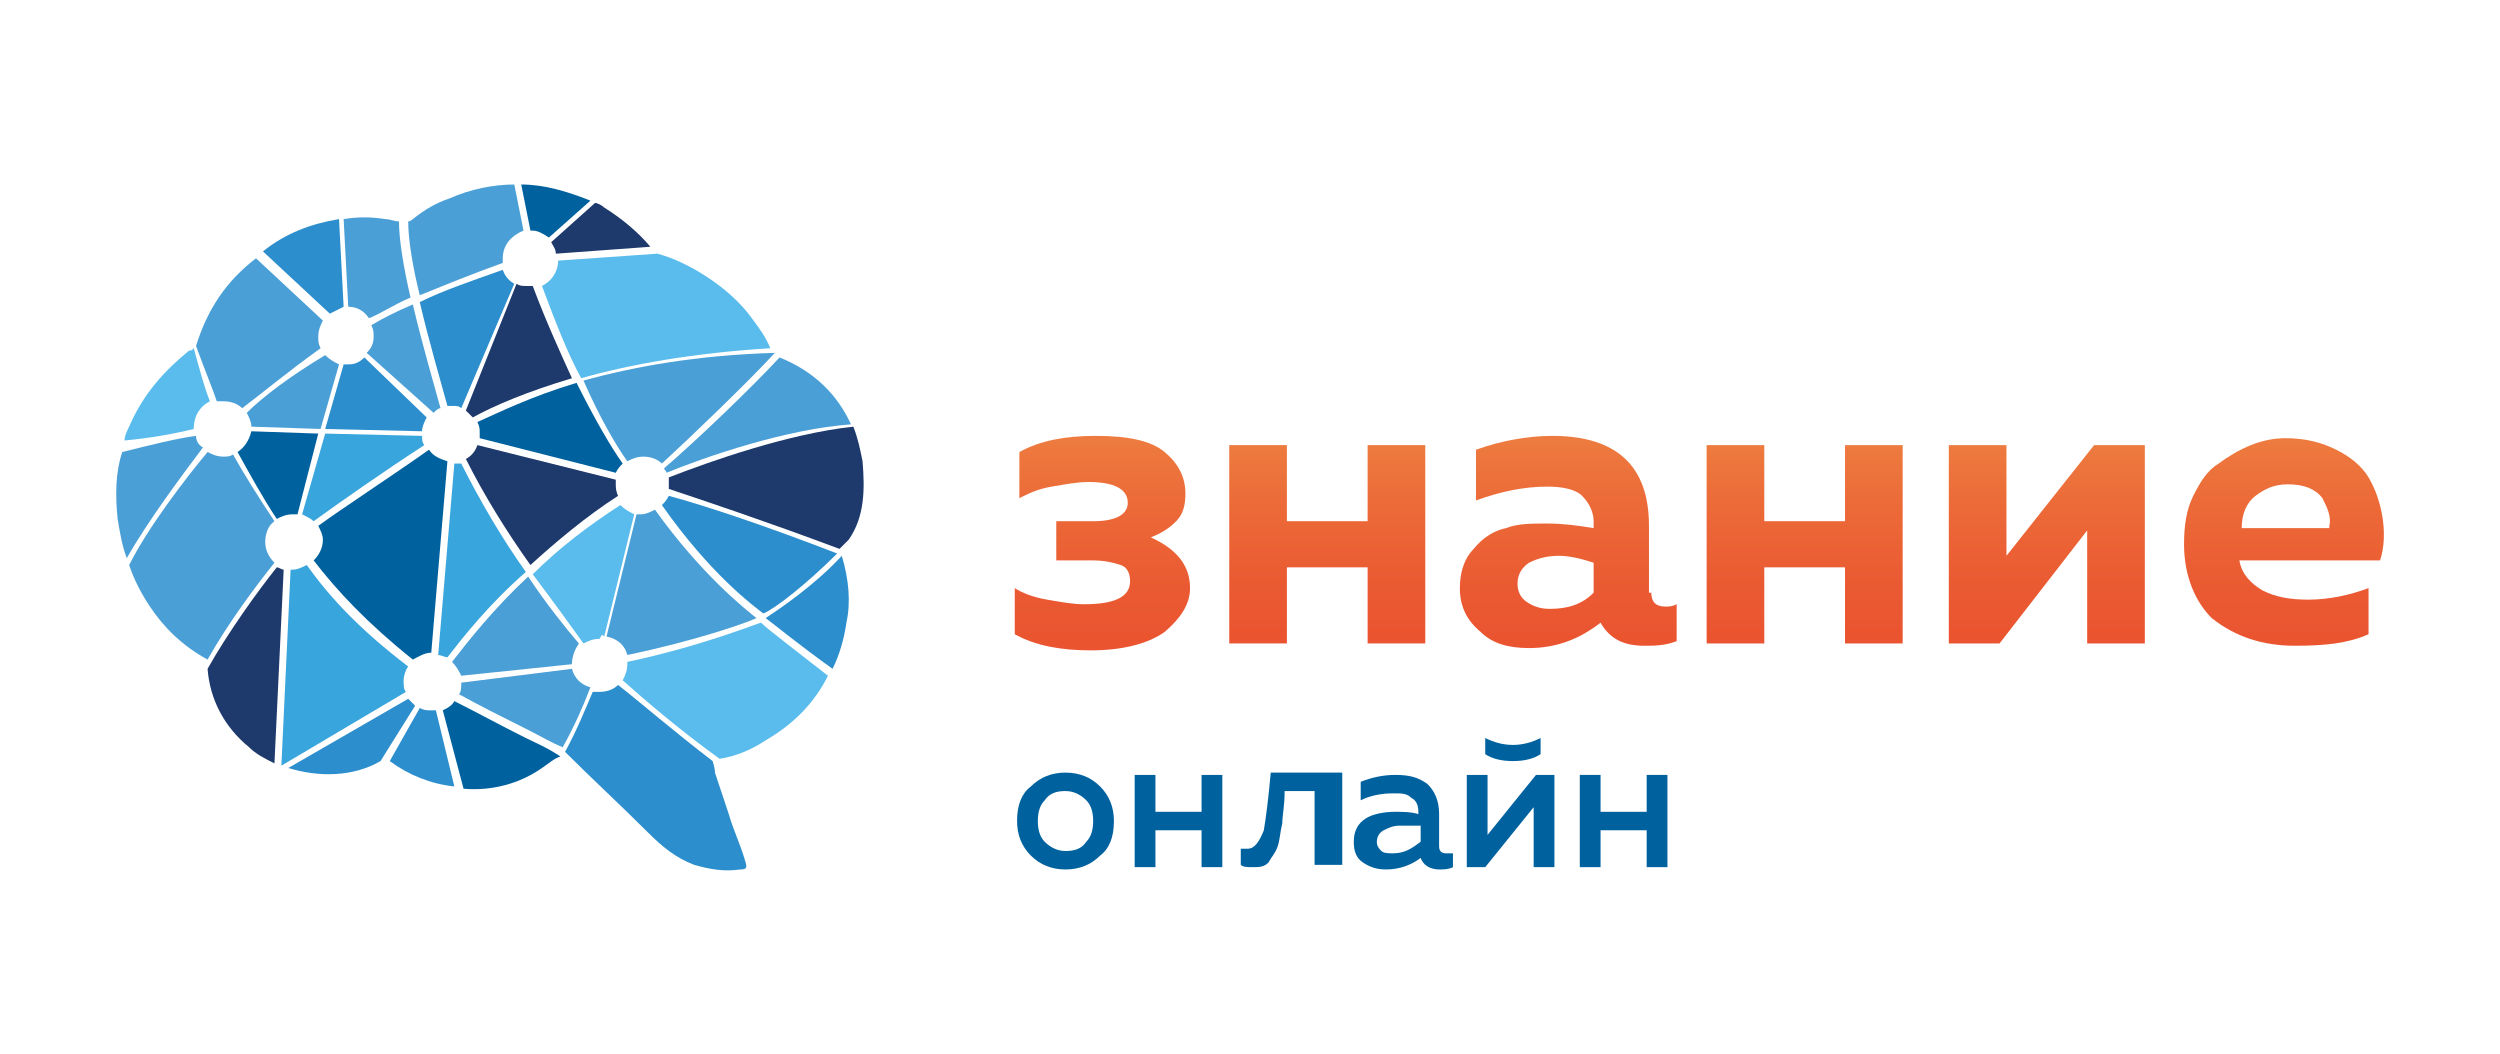 <?xml version="1.0" encoding="UTF-8"?> <svg xmlns="http://www.w3.org/2000/svg" xmlns:xlink="http://www.w3.org/1999/xlink" version="1.1" id="Слой_1" x="0px" y="0px" viewBox="0 0 108.4 45.7" style="enable-background:new 0 0 108.4 45.7;" xml:space="preserve"> <style type="text/css"> .st0{fill:url(#SVGID_1_);} .st1{fill:url(#SVGID_00000160181085766948247410000012074722233565556404_);} .st2{fill:url(#SVGID_00000140704489634155773060000017150870861229235363_);} .st3{fill:url(#SVGID_00000143598922822797268090000000053375069320483516_);} .st4{fill:url(#SVGID_00000034063925264573800880000017331166768964004539_);} .st5{fill:url(#SVGID_00000166642914339465744490000014539609878132130971_);} .st6{fill:#00619F;} .st7{fill:#2C8ECD;} .st8{fill:#38A5DD;} .st9{fill:#4A9FD6;} .st10{fill:#1E396C;} .st11{fill:#59BCEC;} </style> <g> <g> <g> <g> <linearGradient id="SVGID_1_" gradientUnits="userSpaceOnUse" x1="47.827" y1="28.116" x2="47.827" y2="18.991"> <stop offset="0" style="stop-color:#EA5430"></stop> <stop offset="0.293" style="stop-color:#EA5A32"></stop> <stop offset="0.691" style="stop-color:#EC6A38"></stop> <stop offset="1" style="stop-color:#ED7B3F"></stop> </linearGradient> <path class="st0" d="M51.6,25.5c0,0.7-0.4,1.3-1.1,1.9c-0.7,0.5-1.8,0.8-3.2,0.8c-1.3,0-2.4-0.2-3.3-0.7v-2 c0.3,0.2,0.8,0.4,1.4,0.5c0.6,0.1,1.1,0.2,1.6,0.2c1.3,0,2-0.3,2-1c0-0.3-0.1-0.6-0.4-0.7c-0.3-0.1-0.7-0.2-1.2-0.2h-1.6v-1.7 h1.6c1,0,1.5-0.3,1.5-0.8c0-0.6-0.6-0.9-1.7-0.9c-0.5,0-1,0.1-1.6,0.2c-0.6,0.1-1,0.3-1.4,0.5v-2c0.9-0.5,2-0.7,3.3-0.7 c1.4,0,2.4,0.2,3,0.7c0.6,0.5,0.9,1.1,0.9,1.8c0,0.5-0.1,0.9-0.4,1.2c-0.3,0.3-0.6,0.5-1.1,0.7C51,23.8,51.6,24.5,51.6,25.5z"></path> <linearGradient id="SVGID_00000089558925702273936540000009556105650610316709_" gradientUnits="userSpaceOnUse" x1="57.499" y1="27.882" x2="57.499" y2="19.261"> <stop offset="0" style="stop-color:#EA5430"></stop> <stop offset="0.293" style="stop-color:#EA5A32"></stop> <stop offset="0.691" style="stop-color:#EC6A38"></stop> <stop offset="1" style="stop-color:#ED7B3F"></stop> </linearGradient> <path style="fill:url(#SVGID_00000089558925702273936540000009556105650610316709_);" d="M55.8,27.9h-2.5v-8.6h2.5v3.3h3.5v-3.3 h2.5v8.6h-2.5v-3.3h-3.5V27.9z"></path> <linearGradient id="SVGID_00000050624954703034223530000001766256421391028926_" gradientUnits="userSpaceOnUse" x1="67.934" y1="28.134" x2="67.934" y2="19.009"> <stop offset="0" style="stop-color:#EA5430"></stop> <stop offset="0.293" style="stop-color:#EA5A32"></stop> <stop offset="0.691" style="stop-color:#EC6A38"></stop> <stop offset="1" style="stop-color:#ED7B3F"></stop> </linearGradient> <path style="fill:url(#SVGID_00000050624954703034223530000001766256421391028926_);" d="M71.6,25.7c0,0.4,0.2,0.6,0.6,0.6 c0.2,0,0.3,0,0.5-0.1v1.6C72.2,28,71.7,28,71.3,28c-0.9,0-1.5-0.3-1.9-1c-0.9,0.7-1.9,1.1-3.1,1.1c-0.9,0-1.6-0.2-2.1-0.7 c-0.6-0.5-0.9-1.1-0.9-1.9c0-0.7,0.2-1.3,0.6-1.7c0.4-0.5,0.9-0.8,1.4-0.9c0.5-0.2,1.1-0.2,1.8-0.2c0.7,0,1.4,0.1,2,0.2v-0.3 c0-0.4-0.2-0.8-0.5-1.1c-0.3-0.3-0.9-0.4-1.5-0.4c-1,0-2,0.2-3.1,0.6v-2.2c1.1-0.4,2.3-0.6,3.3-0.6c2.8,0,4.2,1.3,4.2,3.9V25.7z M67.6,24.1c-0.5,0-0.9,0.1-1.3,0.3c-0.3,0.2-0.5,0.5-0.5,0.9c0,0.3,0.1,0.6,0.4,0.8c0.3,0.2,0.6,0.3,1,0.3 c0.8,0,1.4-0.2,1.9-0.7v-1.3C68.5,24.2,68,24.1,67.6,24.1z"></path> <linearGradient id="SVGID_00000155827459238904819480000013301839397115037833_" gradientUnits="userSpaceOnUse" x1="78.207" y1="27.882" x2="78.207" y2="19.261"> <stop offset="0" style="stop-color:#EA5430"></stop> <stop offset="0.293" style="stop-color:#EA5A32"></stop> <stop offset="0.691" style="stop-color:#EC6A38"></stop> <stop offset="1" style="stop-color:#ED7B3F"></stop> </linearGradient> <path style="fill:url(#SVGID_00000155827459238904819480000013301839397115037833_);" d="M76.5,27.9H74v-8.6h2.5v3.3h3.5v-3.3 h2.5v8.6h-2.5v-3.3h-3.5V27.9z"></path> <linearGradient id="SVGID_00000149352988454632214830000005737049914365576600_" gradientUnits="userSpaceOnUse" x1="88.812" y1="27.882" x2="88.812" y2="19.261"> <stop offset="0" style="stop-color:#EA5430"></stop> <stop offset="0.293" style="stop-color:#EA5A32"></stop> <stop offset="0.691" style="stop-color:#EC6A38"></stop> <stop offset="1" style="stop-color:#ED7B3F"></stop> </linearGradient> <path style="fill:url(#SVGID_00000149352988454632214830000005737049914365576600_);" d="M86.7,27.9h-2.2v-8.6h2.5v4.8l3.8-4.8 h2.2v8.6h-2.5V23L86.7,27.9z"></path> <linearGradient id="SVGID_00000083064680180702734370000017420230046944966028_" gradientUnits="userSpaceOnUse" x1="99.069" y1="28.134" x2="99.069" y2="19.009"> <stop offset="0" style="stop-color:#EA5430"></stop> <stop offset="0.293" style="stop-color:#EA5A32"></stop> <stop offset="0.691" style="stop-color:#EC6A38"></stop> <stop offset="1" style="stop-color:#ED7B3F"></stop> </linearGradient> <path style="fill:url(#SVGID_00000083064680180702734370000017420230046944966028_);" d="M94.7,23.6c0-0.8,0.1-1.5,0.4-2.1 c0.3-0.6,0.6-1.1,1.1-1.4c0.4-0.3,0.9-0.6,1.4-0.8c0.5-0.2,1-0.3,1.5-0.3c0.9,0,1.6,0.2,2.2,0.5c0.6,0.3,1.1,0.7,1.4,1.2 c0.3,0.5,0.5,1.1,0.6,1.7c0.1,0.6,0.1,1.3-0.1,1.9h-6.1c0.1,0.6,0.5,1,1,1.3c0.6,0.3,1.2,0.4,2,0.4c0.9,0,1.8-0.2,2.6-0.5v2 c-0.9,0.4-1.9,0.5-3.2,0.5c-1.4,0-2.6-0.4-3.6-1.2C95.2,26.1,94.7,25,94.7,23.6z M101,22.8c0.1-0.4-0.1-0.8-0.3-1.2 c-0.3-0.4-0.8-0.6-1.5-0.6c-0.6,0-1,0.2-1.4,0.5c-0.4,0.3-0.6,0.8-0.6,1.4H101z"></path> </g> </g> <g> <path class="st6" d="M44.7,37.1c-0.4-0.4-0.6-0.9-0.6-1.5c0-0.7,0.2-1.2,0.6-1.5c0.4-0.4,0.9-0.6,1.5-0.6c0.6,0,1.1,0.2,1.5,0.6 c0.4,0.4,0.6,0.9,0.6,1.5c0,0.7-0.2,1.2-0.6,1.5c-0.4,0.4-0.9,0.6-1.5,0.6C45.6,37.7,45.1,37.5,44.7,37.1z M47.1,36.5 c0.2-0.2,0.3-0.5,0.3-0.9c0-0.4-0.1-0.7-0.3-0.9c-0.2-0.2-0.5-0.4-0.9-0.4c-0.4,0-0.7,0.1-0.9,0.4c-0.2,0.2-0.3,0.5-0.3,0.9 c0,0.4,0.1,0.7,0.3,0.9c0.2,0.2,0.5,0.4,0.9,0.4C46.6,36.9,46.9,36.8,47.1,36.5z"></path> <path class="st6" d="M50.1,37.6h-0.9v-4h0.9v1.6h2v-1.6H53v4h-0.9V36h-2V37.6z"></path> <path class="st6" d="M55.7,34.4c0,0.5-0.1,1-0.1,1.3c-0.1,0.4-0.1,0.7-0.2,1c-0.1,0.3-0.3,0.5-0.4,0.7c-0.2,0.2-0.4,0.2-0.7,0.2 c-0.2,0-0.4,0-0.5-0.1v-0.7c0.1,0,0.2,0,0.3,0c0.3,0,0.5-0.3,0.7-0.8c0.1-0.6,0.2-1.4,0.3-2.5h3.1v4H57v-3.2H55.7z"></path> <path class="st6" d="M62.4,36.7c0,0.2,0.1,0.3,0.3,0.3c0.1,0,0.2,0,0.3,0v0.6c-0.2,0.1-0.4,0.1-0.6,0.1c-0.4,0-0.7-0.2-0.8-0.5 c-0.4,0.3-0.9,0.5-1.5,0.5c-0.4,0-0.7-0.1-1-0.3c-0.3-0.2-0.4-0.5-0.4-0.9c0-0.5,0.2-0.8,0.5-1c0.3-0.2,0.8-0.3,1.3-0.3 c0.3,0,0.7,0,1,0.1v-0.1c0-0.3-0.1-0.5-0.3-0.6c-0.2-0.2-0.4-0.2-0.8-0.2c-0.5,0-1,0.1-1.4,0.3v-0.8c0.5-0.2,1-0.3,1.5-0.3 c0.6,0,1,0.1,1.4,0.4c0.3,0.3,0.5,0.7,0.5,1.3V36.7z M60.7,35.8c-0.3,0-0.5,0.1-0.7,0.2c-0.2,0.1-0.3,0.3-0.3,0.5 c0,0.2,0.1,0.3,0.2,0.4C60,37,60.2,37,60.4,37c0.5,0,0.8-0.2,1.2-0.5v-0.7C61.2,35.8,60.9,35.8,60.7,35.8z"></path> <path class="st6" d="M64.4,37.6h-0.8v-4h0.9v2.6l2.1-2.6h0.8v4h-0.9V35L64.4,37.6z M66.8,32.7c-0.3,0.2-0.7,0.3-1.2,0.3 s-0.9-0.1-1.2-0.3V32c0.4,0.2,0.8,0.3,1.2,0.3s0.8-0.1,1.2-0.3V32.7z"></path> <path class="st6" d="M69.4,37.6h-0.9v-4h0.9v1.6h2v-1.6h0.9v4h-0.9V36h-2V37.6z"></path> </g> </g> <g> <path class="st7" d="M14.3,13.6c0.2-0.1,0.4-0.2,0.6-0.3l-0.2-3.8c-1.2,0.2-2.3,0.6-3.3,1.4L14.3,13.6z"></path> <path class="st8" d="M14.1,18.8l-1,3.5c0.2,0.1,0.4,0.2,0.5,0.3c1.1-0.8,3.1-2.2,4.8-3.3c-0.1-0.1-0.1-0.3-0.1-0.4L14.1,18.8z"></path> <path class="st7" d="M15.1,15.8c-0.1,0-0.1,0-0.2,0l-0.8,2.8l4.2,0.1c0-0.2,0.1-0.4,0.2-0.6l-2.7-2.6 C15.6,15.7,15.4,15.8,15.1,15.8z"></path> <path class="st7" d="M19.7,34.1l-0.8-3.3c-0.1,0-0.1,0-0.2,0c-0.2,0-0.3,0-0.5-0.1L16.9,33C17.7,33.6,18.7,34,19.7,34.1z"></path> <path class="st6" d="M18.7,28.3l0.7-8.3c-0.3-0.1-0.6-0.2-0.8-0.5c-1.7,1.2-3.7,2.5-4.8,3.3c0.1,0.2,0.2,0.4,0.2,0.6 c0,0.4-0.2,0.7-0.4,0.9c1,1.3,2.3,2.7,4.3,4.3C18.1,28.5,18.4,28.3,18.7,28.3z"></path> <path class="st7" d="M21.8,11.7c-1.4,0.5-2.6,0.9-3.6,1.4c0.4,1.7,0.9,3.4,1.2,4.5c0.1,0,0.1,0,0.2,0c0.2,0,0.3,0,0.4,0.1l2.3-5.4 C22.1,12.2,21.9,12,21.8,11.7z"></path> <path class="st9" d="M10.7,17.9c0.1,0.2,0.2,0.4,0.2,0.6l3,0.1l0.8-2.8c-0.2-0.1-0.4-0.2-0.6-0.4C12.6,16.3,11.4,17.2,10.7,17.9z"></path> <path class="st8" d="M22.8,24.8c-1-1.4-2-3.1-2.8-4.7c-0.1,0-0.2,0-0.3,0L19,28.4c0.1,0,0.3,0.1,0.4,0.1 C20.1,27.6,21.2,26.2,22.8,24.8z"></path> <path class="st6" d="M10.3,19.6c0.5,0.9,1.1,2,1.7,2.9c0.2-0.1,0.4-0.2,0.7-0.2c0.1,0,0.1,0,0.2,0l0.9-3.5l-2.9-0.1 C10.8,19.1,10.6,19.4,10.3,19.6z"></path> <path class="st8" d="M13.3,24.5c-0.2,0.1-0.4,0.2-0.6,0.2c0,0-0.1,0-0.1,0l-0.4,8.5c0,0,0,0,0,0l5.4-3.2c-0.1-0.1-0.1-0.3-0.1-0.5 c0-0.2,0.1-0.5,0.2-0.6C15.6,27.3,14.3,25.9,13.3,24.5z"></path> <path class="st9" d="M24.8,29L20,29.6c0,0,0,0,0,0c0,0.2,0,0.4-0.1,0.5c0.9,0.5,1.9,1,3.1,1.6c0.4,0.2,0.9,0.5,1.4,0.7 c0.5-0.9,0.9-1.8,1.2-2.6C25.2,29.7,24.9,29.4,24.8,29z"></path> <path class="st10" d="M29,20.7c0,0.1,0,0.2,0,0.3c0,0.1,0,0.2,0,0.2c1.5,0.5,4.2,1.4,7.4,2.6c0.1-0.1,0.3-0.3,0.4-0.4 c0.7-1,0.7-2.2,0.6-3.4c-0.1-0.5-0.2-1-0.4-1.5C34.2,18.8,30.8,20,29,20.7z"></path> <path class="st9" d="M18.8,17.9c0.1-0.1,0.2-0.2,0.3-0.2c-0.3-1.1-0.8-2.8-1.2-4.5c-0.7,0.3-1.3,0.6-1.8,0.9 c0.1,0.2,0.1,0.3,0.1,0.5c0,0.3-0.1,0.5-0.3,0.7L18.8,17.9z"></path> <path class="st10" d="M20.2,17.8c0.1,0.1,0.2,0.2,0.3,0.3c0.9-0.5,2.3-1.1,4.3-1.7c-0.5-1.1-1.1-2.4-1.7-4c-0.1,0-0.2,0-0.3,0 c-0.1,0-0.3,0-0.4-0.1L20.2,17.8z"></path> <path class="st6" d="M20.7,18.3c0.1,0.2,0.1,0.3,0.1,0.5c0,0.1,0,0.1,0,0.2l5.9,1.5c0.1-0.2,0.2-0.3,0.3-0.4 c-0.5-0.7-1.2-1.9-2-3.5C23,17.2,21.6,17.9,20.7,18.3z"></path> <path class="st10" d="M20.7,19.3c-0.1,0.3-0.3,0.5-0.5,0.6c0.8,1.6,1.8,3.2,2.8,4.6c1.1-1,2.4-2.1,3.8-3c-0.1-0.2-0.1-0.4-0.1-0.5 c0-0.1,0-0.1,0-0.2L20.7,19.3z"></path> <path class="st9" d="M27.2,20c0.2-0.1,0.4-0.2,0.7-0.2c0.3,0,0.6,0.1,0.8,0.3c1.3-1.2,3.7-3.5,4.9-4.8c0,0,0,0,0,0 c-3.4,0.1-6.1,0.6-8.3,1.2C26,18.1,26.7,19.3,27.2,20z"></path> <path class="st6" d="M23.8,10.3l1.8-1.6c-1-0.4-2-0.7-3-0.7l0.4,2c0,0,0.1,0,0.1,0C23.3,10,23.5,10.1,23.8,10.3z"></path> <path class="st11" d="M28.5,11l-4.3,0.3c0,0.5-0.3,0.9-0.7,1.1c0.6,1.6,1.1,2.9,1.7,4c2.1-0.6,4.9-1.1,8.2-1.3 c-0.2-0.5-0.5-0.9-0.8-1.3C31.6,12.4,29.7,11.3,28.5,11z"></path> <path class="st9" d="M24.8,28.8C24.8,28.8,24.8,28.8,24.8,28.8c0-0.3,0.1-0.6,0.3-0.9c-0.6-0.7-1.4-1.7-2.2-2.9 c-1.5,1.4-2.6,2.8-3.3,3.7c0.2,0.2,0.3,0.4,0.4,0.6L24.8,28.8z"></path> <path class="st10" d="M12.3,24.7c-0.1,0-0.2-0.1-0.3-0.1c-0.8,1-2.1,2.8-3,4.4c0.1,1.3,0.7,2.5,1.8,3.4c0.3,0.3,0.7,0.5,1.1,0.7 L12.3,24.7z"></path> <path class="st7" d="M18,30.6c-0.1-0.1-0.2-0.2-0.3-0.3l-5.2,3c1.3,0.4,2.8,0.4,4-0.3L18,30.6z"></path> <path class="st9" d="M8.5,18.9c-0.8,0.1-2,0.4-3.2,0.7c-0.3,0.9-0.3,1.9-0.2,2.9c0.1,0.6,0.2,1.2,0.4,1.7c0.9-1.6,2.4-3.6,3.3-4.8 C8.6,19.3,8.5,19.1,8.5,18.9z"></path> <path class="st7" d="M31.6,35.3c-0.2-0.6-0.4-1.2-0.6-1.8C31,33.3,30.9,33,30.9,33c-1.7-1.3-3.2-2.6-4.1-3.3 C26.6,29.9,26.3,30,26,30c-0.1,0-0.2,0-0.3,0c-0.3,0.7-0.7,1.7-1.2,2.6c1.2,1.2,2.4,2.3,3.6,3.5c0.6,0.6,1.2,1.1,2,1.4 c0.7,0.2,1.3,0.3,2,0.2c0.3,0,0.3-0.1,0.2-0.4C32.1,36.6,31.8,36,31.6,35.3z"></path> <path class="st6" d="M22.8,32c-1.2-0.6-2.1-1.1-3.1-1.6c-0.1,0.2-0.3,0.3-0.5,0.4l0.9,3.4c1.2,0.1,2.4-0.2,3.4-0.9 c0.3-0.2,0.5-0.4,0.8-0.5C23.7,32.4,23.2,32.2,22.8,32z"></path> <path class="st11" d="M33,27C33,27,33,27,33,27L33,27c-0.1,0-2.5,1-5.8,1.7c0,0,0,0.1,0,0.1c0,0.3-0.1,0.5-0.2,0.7 c0.9,0.8,2.4,2.1,4.2,3.4c0.7-0.1,1.4-0.4,2-0.8c1.2-0.7,2.1-1.6,2.7-2.8C34.5,28.2,33.3,27.3,33,27z"></path> <path class="st7" d="M36.5,24.1C36.5,24.1,36.5,24.1,36.5,24.1c-1.2,1.3-2.7,2.3-3.3,2.7c0.4,0.3,1.5,1.2,2.9,2.2c0,0,0,0,0,0 c0.3-0.6,0.5-1.3,0.6-2C36.9,26.1,36.8,25.1,36.5,24.1C36.5,24.2,36.5,24.2,36.5,24.1z"></path> <path class="st11" d="M8.4,18.6C8.4,18.6,8.4,18.6,8.4,18.6c0-0.6,0.3-1,0.7-1.2c-0.2-0.5-0.4-1.2-0.7-2.3c0,0,0,0,0,0 c-0.1,0.1-0.1,0.1-0.2,0.1c-1.1,0.9-2,1.9-2.6,3.3c-0.1,0.2-0.2,0.4-0.2,0.6C6.5,19,7.6,18.8,8.4,18.6z"></path> <path class="st9" d="M9,28.6c0.9-1.6,2.1-3.2,2.9-4.2c-0.2-0.2-0.4-0.5-0.4-0.9c0-0.3,0.1-0.7,0.4-0.9c-0.6-0.9-1.3-2-1.8-2.9 c-0.1,0.1-0.3,0.1-0.4,0.1c-0.3,0-0.5-0.1-0.7-0.2c-1,1.2-2.6,3.3-3.4,4.9c0.2,0.6,0.5,1.2,0.9,1.8C7.1,27.2,7.9,28,9,28.6 C8.9,28.6,8.9,28.6,9,28.6z"></path> <path class="st9" d="M27.2,28.4c2.9-0.6,5.2-1.4,5.6-1.6c-0.5-0.4-2.4-1.9-4.4-4.7c-0.2,0.1-0.4,0.2-0.6,0.2c-0.1,0-0.1,0-0.2,0 l-1.3,5.3C26.8,27.7,27.1,28,27.2,28.4z"></path> <path class="st9" d="M28.8,20.3c0,0.1,0.1,0.1,0.1,0.2c1.7-0.7,5.2-1.9,8-2.1c-0.6-1.3-1.6-2.3-3.1-2.9 C32.6,16.8,30.2,19.1,28.8,20.3z"></path> <path class="st7" d="M36.3,24c-3.1-1.2-5.8-2.1-7.3-2.5c-0.1,0.2-0.2,0.3-0.3,0.4c2.1,3,4,4.4,4.4,4.7C33.6,26.4,35,25.3,36.3,24z "></path> <path class="st11" d="M26.2,27.6l1.3-5.3c-0.2-0.1-0.4-0.2-0.6-0.4c-1.4,0.9-2.7,1.9-3.8,3c0.9,1.2,1.7,2.3,2.2,3 c0.2-0.1,0.4-0.2,0.7-0.2C26.1,27.5,26.1,27.5,26.2,27.6z"></path> <path class="st10" d="M23.9,10.5c0.1,0.2,0.2,0.3,0.2,0.5l4.1-0.3C27.7,10.1,27,9.5,26.2,9c-0.1-0.1-0.3-0.2-0.4-0.2L23.9,10.5z"></path> <path class="st9" d="M9.4,17.4c0.1,0,0.2,0,0.3,0c0.3,0,0.6,0.1,0.8,0.3c0.8-0.6,2-1.6,3.4-2.6c-0.1-0.2-0.1-0.3-0.1-0.5 c0-0.3,0.1-0.5,0.2-0.7l-2.9-2.7c-1.3,1-2.1,2.2-2.6,3.8C8.9,16.1,9.2,16.8,9.4,17.4z"></path> <path class="st9" d="M15.1,13.3c0.4,0,0.7,0.2,0.9,0.5c0.5-0.2,1.1-0.6,1.8-0.9c-0.3-1.3-0.5-2.5-0.5-3.3c-0.2,0-0.4-0.1-0.6-0.1 c-0.6-0.1-1.2-0.1-1.8,0L15.1,13.3z"></path> <path class="st9" d="M18.2,12.8c1-0.4,2.2-0.9,3.6-1.4c0-0.1,0-0.2,0-0.2c0-0.6,0.4-1,0.9-1.2L22.3,8c-0.9,0-1.9,0.2-2.8,0.6 c-0.6,0.2-1.1,0.5-1.6,0.9c0,0-0.1,0.1-0.2,0.1C17.7,10.4,17.9,11.6,18.2,12.8z"></path> </g> </g> </svg> 